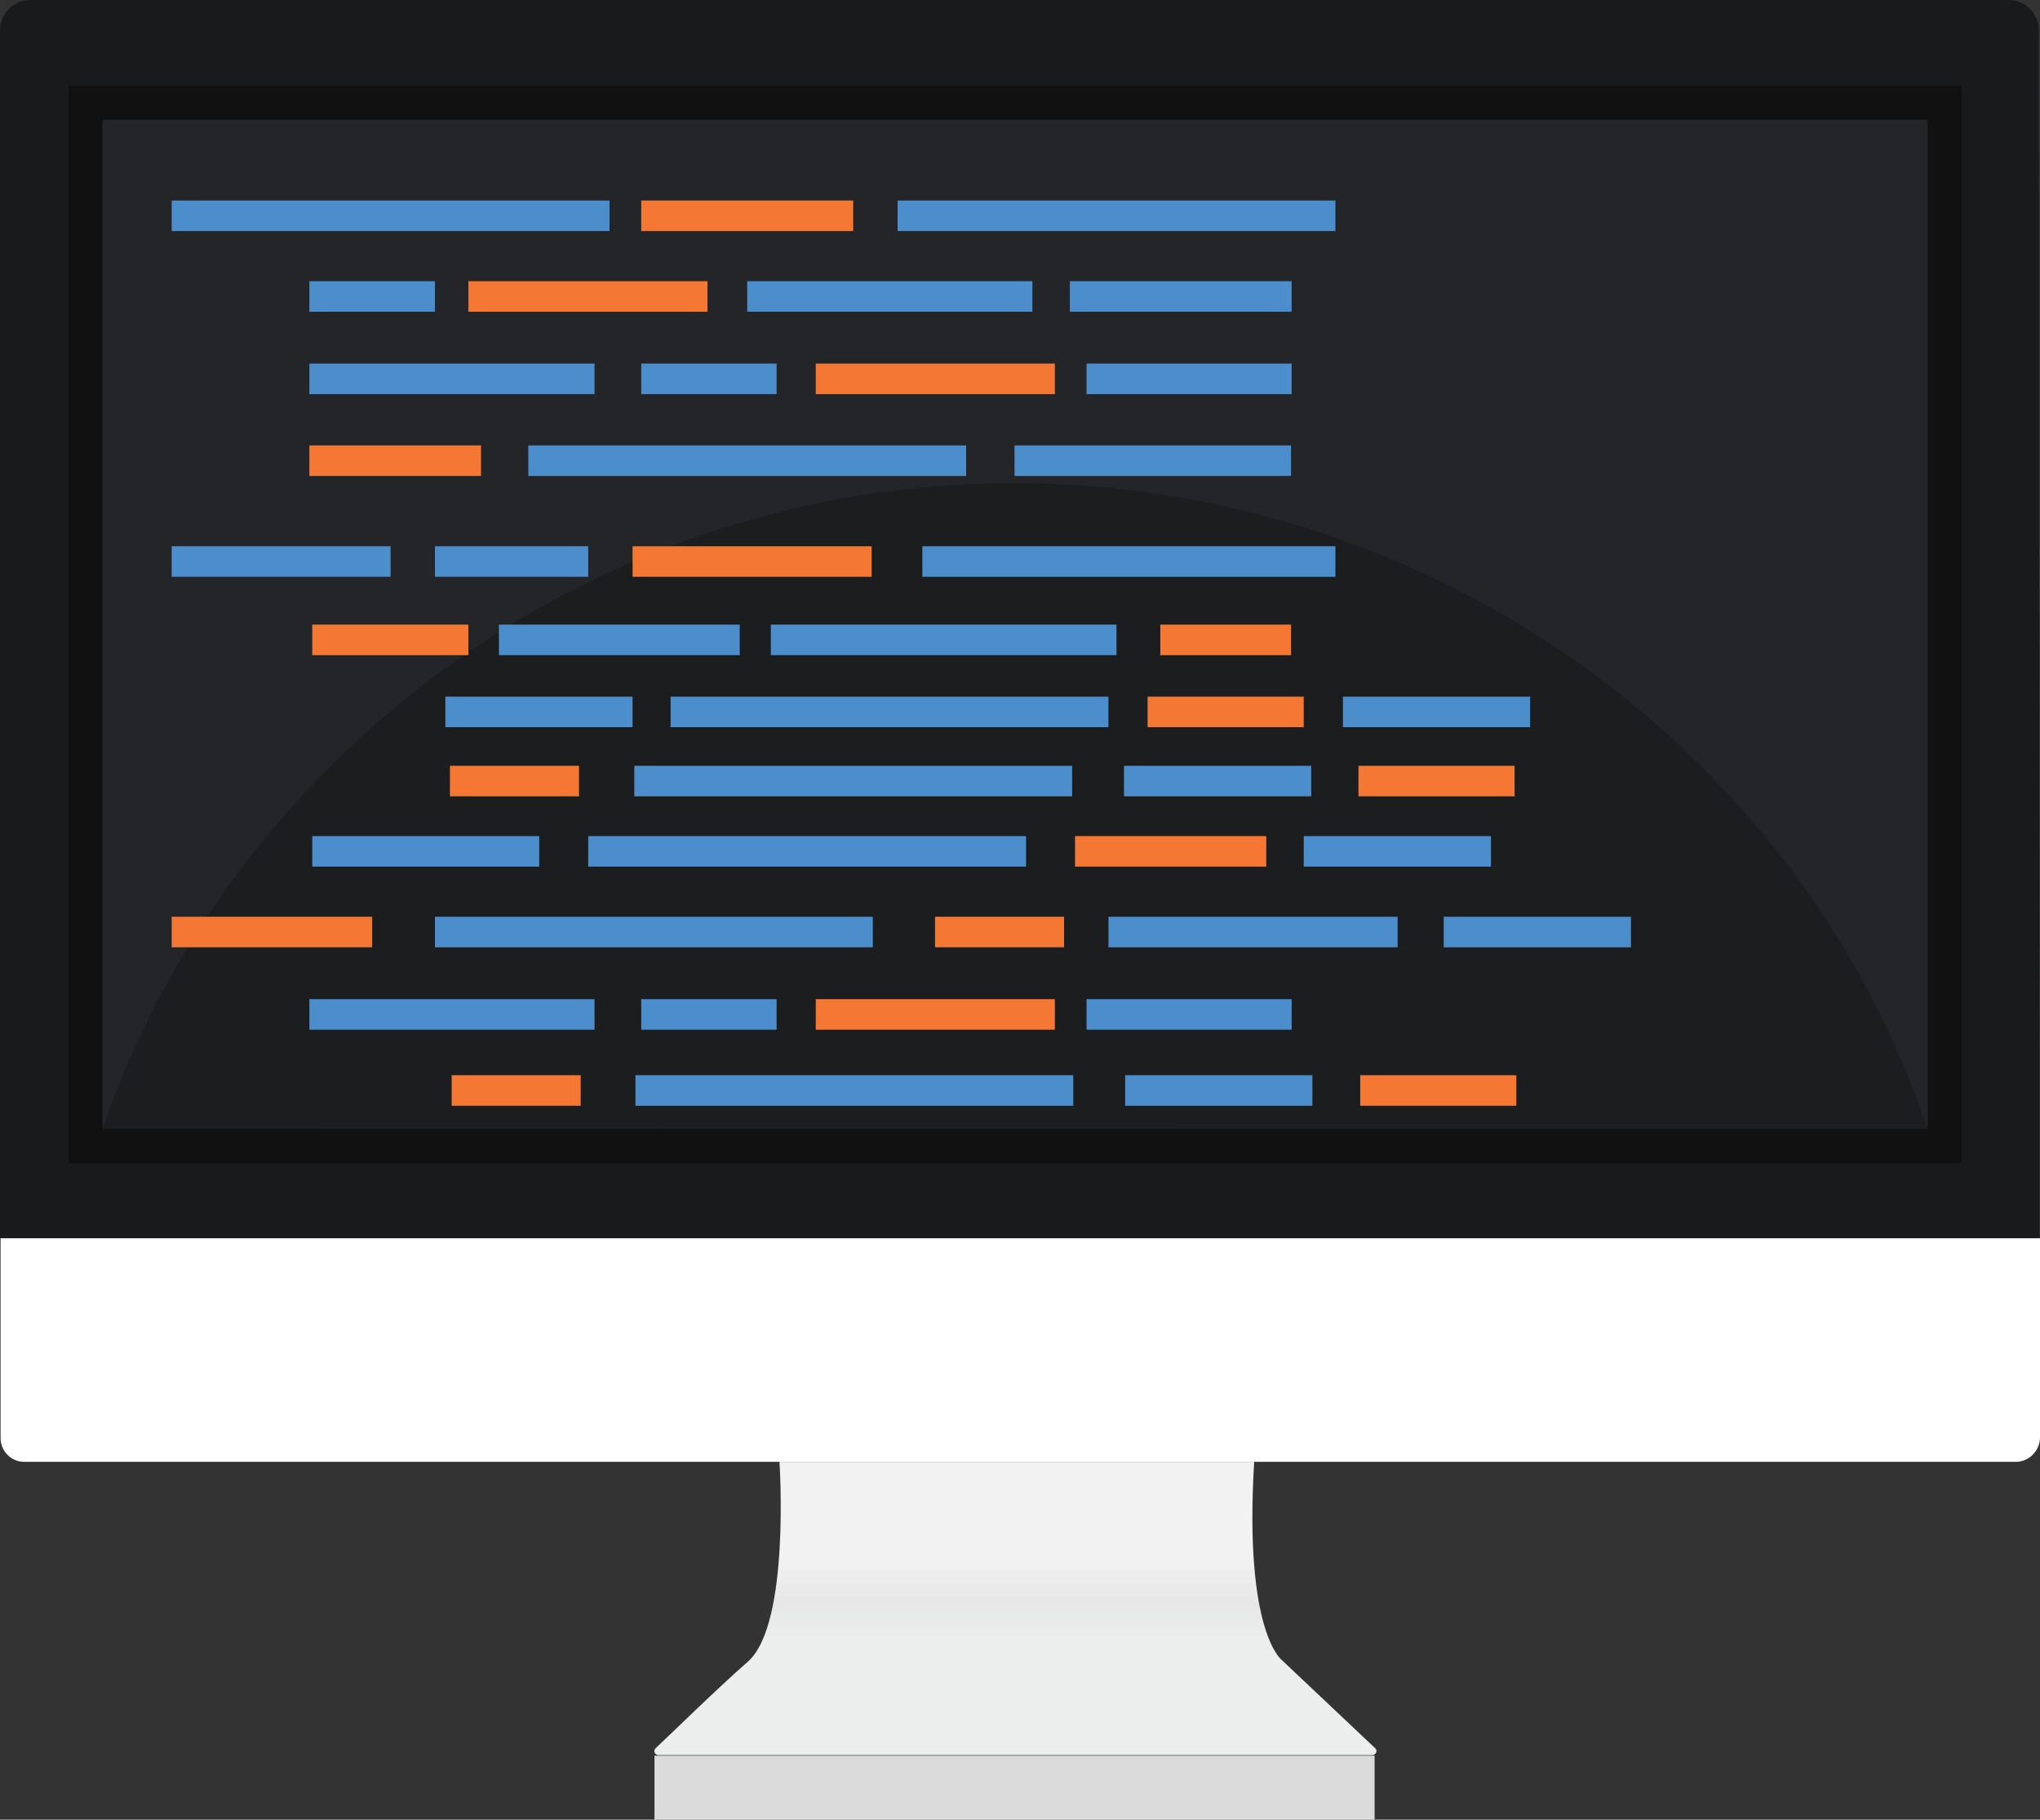 <?xml version="1.0" encoding="utf-8"?>
<!-- Generator: Adobe Illustrator 16.0.0, SVG Export Plug-In . SVG Version: 6.00 Build 0)  -->
<!DOCTYPE svg PUBLIC "-//W3C//DTD SVG 1.1//EN" "http://www.w3.org/Graphics/SVG/1.1/DTD/svg11.dtd">
<svg version="1.1" id="Layer_1" xmlns="http://www.w3.org/2000/svg" xmlns:xlink="http://www.w3.org/1999/xlink" x="0px" y="0px"
	 width="200.319px" height="178.652px" viewBox="0 0 200.319 178.652" enable-background="new 0 0 200.319 178.652"
	 xml:space="preserve">
<rect x="0" y="0" width="200.319" height="178.652" fill="#333333" stroke="none"/>
<g id="XMLID_23_">
	<path id="XMLID_221_" fill="#191A1C" d="M200.263,121.572H0V2.998C0,1.301,1.357,0,2.998,0h194.21c1.697,0,2.998,1.357,2.998,2.998
		L200.263,121.572L200.263,121.572z"/>
	<rect id="XMLID_220_" x="8.373" y="10.126" fill="#232528" width="182.556" height="102.395"/>
	<path id="XMLID_219_" fill="#111112" d="M192.626,114.218H6.732V8.429h185.894V114.218z M10.07,110.823h179.218V11.767H10.07
		V110.823z"/>
	<path id="XMLID_218_" fill="#FFFFFF" d="M197.943,143.521H2.376c-1.301,0-2.319-1.075-2.319-2.319v-19.63H200.32v19.63
		C200.263,142.503,199.187,143.521,197.943,143.521z"/>
	
		<linearGradient id="XMLID_2_" gradientUnits="userSpaceOnUse" x1="288.902" y1="-200.592" x2="288.902" y2="-251.558" gradientTransform="matrix(0.566 0 0 0.566 -63.724 285.863)">
		<stop  offset="0.396" style="stop-color:#ECEDED"/>
		<stop  offset="0.516" style="stop-color:#E7E7E7"/>
		<stop  offset="0.685" style="stop-color:#F2F2F2"/>
	</linearGradient>
	<path id="XMLID_217_" fill="url(#XMLID_2_)" d="M76.541,143.521c0,0,1.075,15.841-3.055,19.573
		c-3.281,2.886-7.41,6.959-9.107,8.543c-0.283,0.283-0.057,0.679,0.282,0.679h70.092c0.34,0,0.564-0.452,0.283-0.679l-9.166-8.655
		c0,0-3.733-2.716-2.715-19.461H76.541L76.541,143.521z"/>
	<rect id="XMLID_216_" x="64.266" y="172.373" fill="#DCDBDB" width="70.714" height="6.279"/>
	<path id="XMLID_215_" opacity="0.7" fill="#191A1C" enable-background="new    " d="M10.07,110.823
		c12.559-36.602,47.633-62.455,87.176-63.36c41.41-0.962,79.144,24.892,92.042,63.417"/>
	<rect id="XMLID_208_" x="16.858" y="19.687" fill="#4C8DCB" width="42.994" height="2.999"/>
	<rect id="XMLID_207_" x="16.858" y="53.63" fill="#4C8DCB" width="21.497" height="2.998"/>
	<rect id="XMLID_206_" x="48.991" y="61.323" fill="#4C8DCB" width="23.646" height="2.999"/>
	<rect id="XMLID_205_" x="30.662" y="82.085" fill="#4C8DCB" width="22.289" height="2.999"/>
	<rect id="XMLID_204_" x="43.73" y="68.395" fill="#4C8DCB" width="18.385" height="2.999"/>
	<rect id="XMLID_203_" x="108.844" y="90.005" fill="#4C8DCB" width="28.398" height="2.999"/>
	<rect id="XMLID_202_" x="110.371" y="75.184" fill="#4C8DCB" width="18.386" height="2.998"/>
	<rect id="XMLID_201_" x="128.021" y="82.085" fill="#4C8DCB" width="18.387" height="2.999"/>
	<rect id="XMLID_200_" x="131.869" y="68.395" fill="#4C8DCB" width="18.385" height="2.999"/>
	<rect id="XMLID_199_" x="141.767" y="90.005" fill="#4C8DCB" width="18.387" height="2.999"/>
	<rect id="XMLID_198_" x="90.57" y="53.63" fill="#4C8DCB" width="40.562" height="2.998"/>
	<rect id="XMLID_197_" x="75.693" y="61.323" fill="#4C8DCB" width="33.942" height="2.999"/>
	<rect id="XMLID_196_" x="73.373" y="27.607" fill="#4C8DCB" width="28.003" height="2.998"/>
	<rect id="XMLID_195_" x="30.379" y="35.696" fill="#4C8DCB" width="28.003" height="2.999"/>
	<rect id="XMLID_194_" x="105.053" y="27.607" fill="#4C8DCB" width="21.781" height="2.998"/>
	<rect id="XMLID_193_" x="62.965" y="35.696" fill="#4C8DCB" width="13.293" height="2.999"/>
	<rect id="XMLID_192_" x="99.623" y="43.729" fill="#4C8DCB" width="27.154" height="2.999"/>
	<rect id="XMLID_191_" x="106.693" y="35.696" fill="#4C8DCB" width="20.141" height="2.999"/>
	<rect id="XMLID_190_" x="30.379" y="27.607" fill="#4C8DCB" width="12.332" height="2.998"/>
	<rect id="XMLID_189_" x="88.139" y="19.687" fill="#4C8DCB" width="42.994" height="2.999"/>
	<rect id="XMLID_188_" x="51.876" y="43.729" fill="#4C8DCB" width="42.995" height="2.999"/>
	<rect id="XMLID_186_" x="65.85" y="68.395" fill="#4C8DCB" width="42.994" height="2.999"/>
	<rect id="XMLID_185_" x="62.285" y="75.184" fill="#4C8DCB" width="42.994" height="2.998"/>
	<rect id="XMLID_184_" x="57.76" y="82.085" fill="#4C8DCB" width="42.994" height="2.999"/>
	<rect id="XMLID_182_" x="42.711" y="90.005" fill="#4C8DCB" width="42.995" height="2.999"/>
	<rect id="XMLID_181_" x="42.711" y="53.63" fill="#4C8DCB" width="15.049" height="2.998"/>
	<rect id="XMLID_180_" x="62.965" y="19.687" fill="#F47833" width="20.817" height="2.999"/>
	<rect id="XMLID_179_" x="45.992" y="27.607" fill="#F47833" width="23.478" height="2.998"/>
	<rect id="XMLID_175_" x="80.105" y="35.696" fill="#F47833" width="23.477" height="2.999"/>
	<rect id="XMLID_174_" x="30.379" y="98.095" fill="#4C8DCB" width="28.003" height="2.999"/>
	<rect id="XMLID_173_" x="62.965" y="98.095" fill="#4C8DCB" width="13.293" height="2.999"/>
	<rect id="XMLID_172_" x="106.693" y="98.095" fill="#4C8DCB" width="20.141" height="2.999"/>
	<rect id="XMLID_170_" x="80.105" y="98.095" fill="#F47833" width="23.477" height="2.999"/>
	<rect id="XMLID_164_" x="62.115" y="53.63" fill="#F47833" width="23.478" height="2.998"/>
	<rect id="XMLID_163_" x="30.662" y="61.323" fill="#F47833" width="15.33" height="2.999"/>
	<rect id="XMLID_162_" x="16.858" y="90.005" fill="#F47833" width="19.687" height="2.999"/>
	<rect id="XMLID_161_" x="105.563" y="82.085" fill="#F47833" width="18.781" height="2.999"/>
	<rect id="XMLID_159_" x="112.69" y="68.395" fill="#F47833" width="15.331" height="2.999"/>
	<rect id="XMLID_157_" x="133.396" y="75.184" fill="#F47833" width="15.33" height="2.998"/>
	<rect id="XMLID_154_" x="44.183" y="75.184" fill="#F47833" width="12.672" height="2.998"/>
	<rect id="XMLID_151_" x="110.484" y="105.562" fill="#4C8DCB" width="18.386" height="2.999"/>
	<rect id="XMLID_150_" x="62.398" y="105.562" fill="#4C8DCB" width="42.994" height="2.999"/>
	<rect id="XMLID_149_" x="133.566" y="105.562" fill="#F47833" width="15.33" height="2.999"/>
	<rect id="XMLID_146_" x="44.352" y="105.562" fill="#F47833" width="12.672" height="2.999"/>
	<rect id="XMLID_145_" x="91.815" y="90.005" fill="#F47833" width="12.673" height="2.999"/>
	<rect id="XMLID_144_" x="113.936" y="61.323" fill="#F47833" width="12.842" height="2.999"/>
	<rect id="XMLID_140_" x="30.379" y="43.729" fill="#F47833" width="16.858" height="2.999"/>
</g>
</svg>
